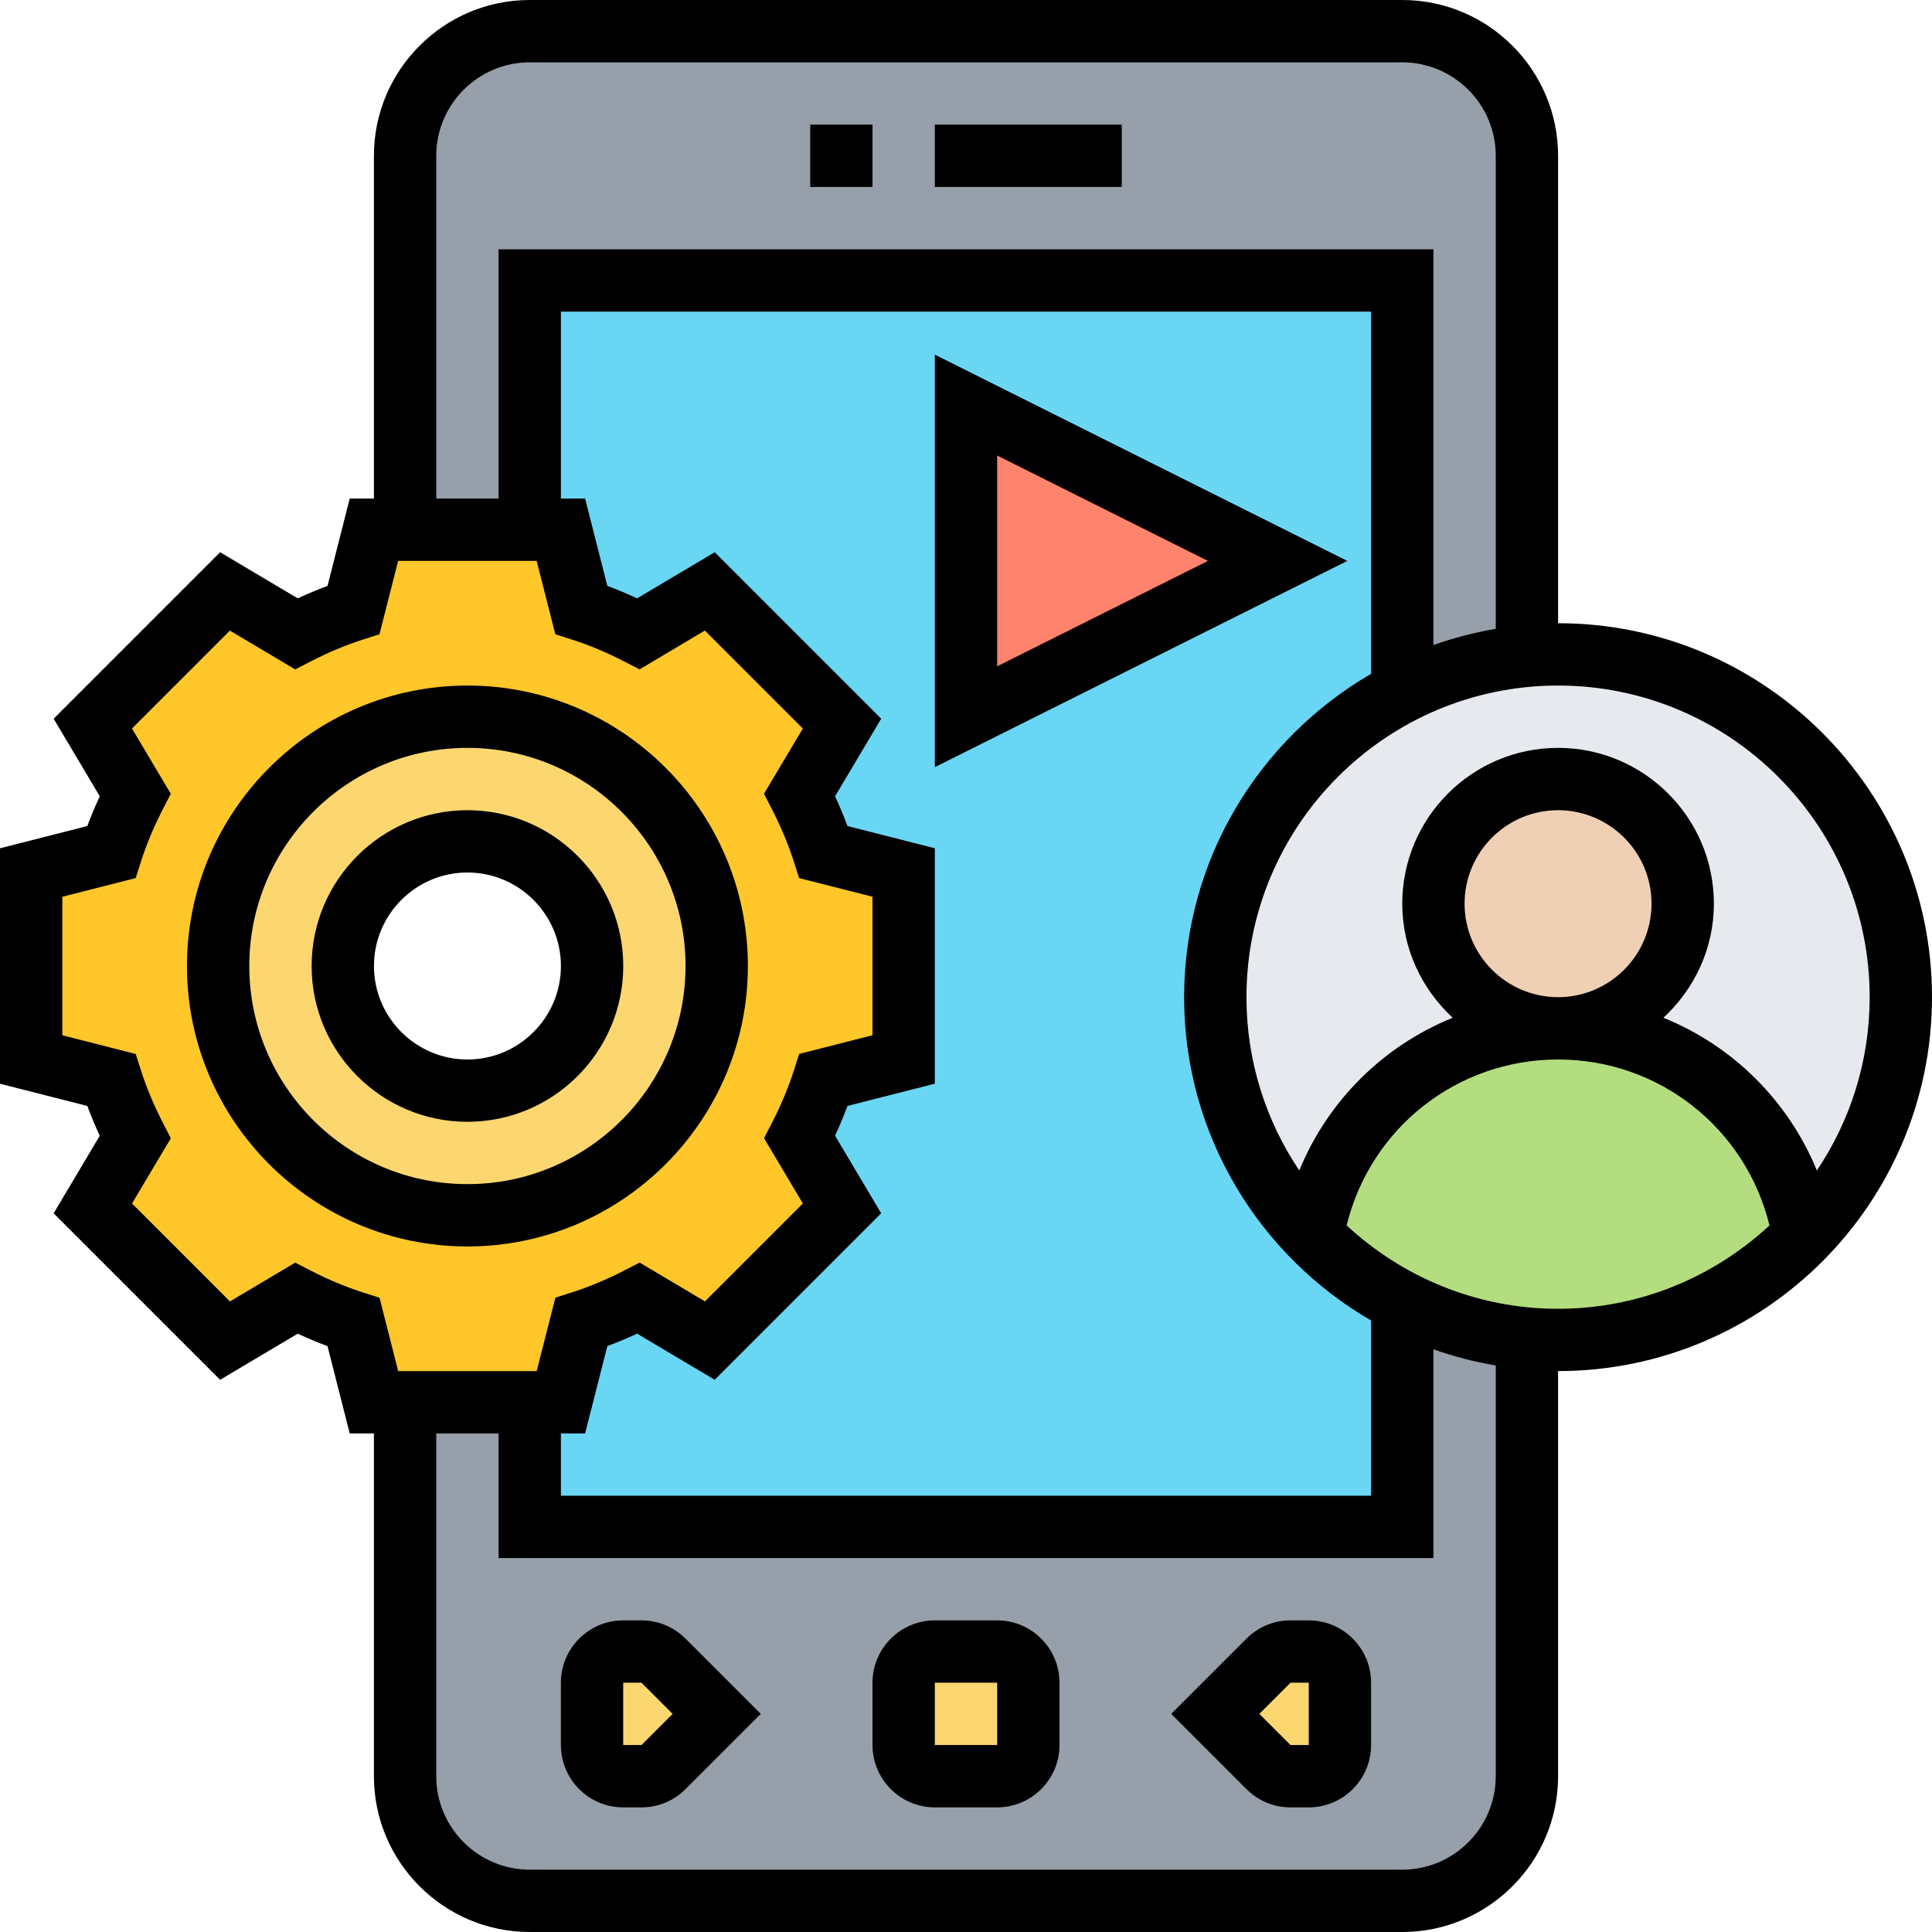 <svg width="61" height="61" viewBox="0 0 61 61" fill="none" xmlns="http://www.w3.org/2000/svg">
<path d="M48.21 20.661V20.71C46.833 20.829 45.534 21.212 44.354 21.803L44.275 21.645V8.855H16.727V16.726H12.791V4.919C12.791 2.745 14.552 0.984 16.727 0.984H44.275C46.449 0.984 48.21 2.745 48.21 4.919V20.661Z" fill="#969FAA"/>
<path d="M48.21 42.307V56.081C48.21 58.255 46.449 60.016 44.275 60.016H16.727C14.552 60.016 12.791 58.255 12.791 56.081V44.274H16.727V48.21H44.275V41.323L44.354 41.165C45.534 41.756 46.833 42.139 48.21 42.257V42.307Z" fill="#969FAA"/>
<path d="M22.629 54.113L20.947 55.795C20.77 55.972 20.514 56.081 20.258 56.081H19.678C19.137 56.081 18.694 55.638 18.694 55.097V53.129C18.694 52.588 19.137 52.145 19.678 52.145H20.258C20.514 52.145 20.77 52.253 20.947 52.431L22.629 54.113Z" fill="#FCD770"/>
<path d="M32.468 53.129V55.097C32.468 55.638 32.026 56.081 31.484 56.081H29.517C28.976 56.081 28.533 55.638 28.533 55.097V53.129C28.533 52.588 28.976 52.145 29.517 52.145H31.484C32.026 52.145 32.468 52.588 32.468 53.129Z" fill="#FCD770"/>
<path d="M42.307 55.097C42.307 55.638 41.864 56.081 41.323 56.081H40.743C40.487 56.081 40.231 55.972 40.054 55.795L38.372 54.113L40.054 52.431C40.231 52.253 40.487 52.145 40.743 52.145H41.323C41.864 52.145 42.307 52.588 42.307 53.129V55.097Z" fill="#FCD770"/>
<path d="M16.727 8.855V16.726H17.71L18.35 19.254C18.98 19.451 19.58 19.717 20.16 20.012L22.413 18.674L26.585 22.846L25.247 25.099C25.542 25.679 25.808 26.279 26.005 26.909L28.533 27.548V33.452L26.005 34.091C25.808 34.721 25.542 35.321 25.247 35.901L26.585 38.154L22.413 42.326L20.16 40.988C19.58 41.283 18.98 41.549 18.35 41.746L17.71 44.274H16.727V48.21H44.275V8.855H16.727Z" fill="#69D6F4"/>
<path d="M49.194 42.306C55.171 42.306 60.017 37.461 60.017 31.484C60.017 25.507 55.171 20.661 49.194 20.661C43.217 20.661 38.372 25.507 38.372 31.484C38.372 37.461 43.217 42.306 49.194 42.306Z" fill="#E6E9ED"/>
<path d="M56.947 39.03C54.989 41.057 52.244 42.306 49.194 42.306C48.859 42.306 48.535 42.287 48.21 42.257C46.833 42.139 45.534 41.755 44.353 41.165C43.261 40.624 42.277 39.896 41.441 39.03C42.071 35.301 45.298 32.468 49.194 32.468C53.09 32.468 56.317 35.301 56.947 39.03Z" fill="#B4DD7F"/>
<path d="M49.194 32.468C51.368 32.468 53.13 30.706 53.13 28.532C53.13 26.359 51.368 24.597 49.194 24.597C47.021 24.597 45.259 26.359 45.259 28.532C45.259 30.706 47.021 32.468 49.194 32.468Z" fill="#F0D0B4"/>
<path d="M40.339 17.71L30.5 22.629V12.79L40.339 17.71Z" fill="#FF826E"/>
<path d="M28.533 27.548V33.452L26.005 34.091C25.808 34.721 25.542 35.321 25.247 35.901L26.585 38.154L22.414 42.326L20.16 40.988C19.58 41.283 18.98 41.549 18.35 41.746L17.711 44.274H16.727H12.791H11.807L11.168 41.746C10.538 41.549 9.938 41.283 9.358 40.988L7.105 42.326L2.933 38.154L4.271 35.901C3.976 35.321 3.71 34.721 3.513 34.091L0.985 33.452V27.548L3.513 26.909C3.71 26.279 3.976 25.679 4.271 25.099L2.933 22.846L7.105 18.674L9.358 20.012C9.938 19.717 10.538 19.451 11.168 19.254L11.807 16.726H12.791H16.727H17.711L18.35 19.254C18.98 19.451 19.58 19.717 20.16 20.012L22.414 18.674L26.585 22.846L25.247 25.099C25.542 25.679 25.808 26.279 26.005 26.909L28.533 27.548ZM22.63 30.5C22.63 26.151 19.108 22.629 14.759 22.629C10.41 22.629 6.888 26.151 6.888 30.5C6.888 34.849 10.41 38.371 14.759 38.371C19.108 38.371 22.63 34.849 22.63 30.5Z" fill="#FFC729"/>
<path d="M14.759 22.629C19.108 22.629 22.63 26.151 22.63 30.5C22.63 34.849 19.108 38.371 14.759 38.371C10.41 38.371 6.888 34.849 6.888 30.5C6.888 26.151 10.41 22.629 14.759 22.629ZM18.695 30.5C18.695 28.326 16.933 26.564 14.759 26.564C12.585 26.564 10.824 28.326 10.824 30.5C10.824 32.674 12.585 34.435 14.759 34.435C16.933 34.435 18.695 32.674 18.695 30.5Z" fill="#FCD770"/>
<path d="M23.613 30.5C23.613 25.618 19.64 21.645 14.758 21.645C9.876 21.645 5.903 25.618 5.903 30.5C5.903 35.382 9.876 39.355 14.758 39.355C19.64 39.355 23.613 35.382 23.613 30.5ZM7.871 30.5C7.871 26.702 10.96 23.613 14.758 23.613C18.556 23.613 21.645 26.702 21.645 30.5C21.645 34.298 18.556 37.387 14.758 37.387C10.96 37.387 7.871 34.298 7.871 30.5Z" fill="black"/>
<path d="M19.678 30.5C19.678 27.788 17.471 25.581 14.758 25.581C12.046 25.581 9.839 27.788 9.839 30.5C9.839 33.213 12.046 35.419 14.758 35.419C17.471 35.419 19.678 33.213 19.678 30.5ZM11.807 30.5C11.807 28.873 13.131 27.548 14.758 27.548C16.386 27.548 17.71 28.873 17.71 30.5C17.71 32.127 16.386 33.452 14.758 33.452C13.131 33.452 11.807 32.127 11.807 30.5Z" fill="black"/>
<path d="M29.516 3.935H35.419V5.903H29.516V3.935Z" fill="black"/>
<path d="M25.581 3.935H27.548V5.903H25.581V3.935Z" fill="black"/>
<path d="M20.254 51.161H19.677C18.592 51.161 17.709 52.044 17.709 53.129V55.097C17.709 56.182 18.592 57.065 19.677 57.065H20.254C20.779 57.065 21.273 56.86 21.645 56.488L24.02 54.113L21.645 51.738C21.273 51.366 20.779 51.161 20.254 51.161ZM20.254 55.097H19.677V53.129H20.254L21.238 54.113L20.254 55.097Z" fill="black"/>
<path d="M31.484 51.161H29.516C28.431 51.161 27.548 52.044 27.548 53.129V55.097C27.548 56.182 28.431 57.065 29.516 57.065H31.484C32.569 57.065 33.452 56.182 33.452 55.097V53.129C33.452 52.044 32.569 51.161 31.484 51.161ZM29.516 55.097V53.129H31.484L31.485 55.097H29.516Z" fill="black"/>
<path d="M41.322 51.161H40.746C40.22 51.161 39.727 51.366 39.355 51.738L36.98 54.113L39.355 56.488C39.727 56.86 40.22 57.065 40.746 57.065H41.322C42.407 57.065 43.29 56.182 43.29 55.097V53.129C43.29 52.044 42.407 51.161 41.322 51.161ZM40.746 55.097L39.762 54.113L40.746 53.129H41.322L41.323 55.097H40.746Z" fill="black"/>
<path d="M49.194 19.677V4.919C49.194 2.207 46.987 0 44.274 0H16.726C14.013 0 11.806 2.207 11.806 4.919V15.742H11.042L10.341 18.499C10.027 18.616 9.712 18.747 9.4 18.892L6.95 17.436L1.694 22.692L3.15 25.141C3.006 25.453 2.874 25.768 2.757 26.081L0 26.784V34.217L2.757 34.919C2.874 35.232 3.005 35.547 3.15 35.859L1.694 38.309L6.95 43.565L9.4 42.109C9.712 42.253 10.026 42.385 10.341 42.502L11.042 45.258H11.806V56.081C11.806 58.793 14.013 61 16.726 61H44.274C46.987 61 49.194 58.793 49.194 56.081V43.29C55.704 43.29 61 37.994 61 31.484C61 24.974 55.704 19.677 49.194 19.677ZM13.774 4.919C13.774 3.292 15.098 1.968 16.726 1.968H44.274C45.901 1.968 47.226 3.292 47.226 4.919V19.855C46.548 19.97 45.892 20.142 45.258 20.366V7.871H15.742V15.742H13.774V4.919ZM17.71 45.258H18.474L19.176 42.501C19.489 42.384 19.804 42.253 20.116 42.108L22.566 43.564L27.822 38.308L26.366 35.858C26.51 35.546 26.642 35.232 26.759 34.918L29.516 34.216V26.783L26.759 26.081C26.642 25.768 26.511 25.453 26.366 25.141L27.822 22.692L22.566 17.436L20.116 18.892C19.804 18.748 19.491 18.616 19.176 18.499L18.474 15.742H17.71V9.839H43.29V21.275C39.767 23.321 37.387 27.125 37.387 31.484C37.387 35.842 39.767 39.647 43.29 41.693V47.226H17.71V45.258ZM9.806 40.115L9.321 39.865L7.26 41.091L4.168 37.999L5.394 35.938L5.144 35.453C4.86 34.904 4.627 34.347 4.451 33.797L4.285 33.278L1.968 32.687V28.314L4.284 27.724L4.45 27.205C4.626 26.655 4.859 26.098 5.143 25.548L5.393 25.063L4.167 23.002L7.259 19.91L9.32 21.136L9.805 20.886C10.354 20.602 10.911 20.369 11.461 20.193L11.981 20.027L12.571 17.71H16.944L17.534 20.026L18.053 20.192C18.604 20.368 19.16 20.601 19.709 20.885L20.194 21.134L22.255 19.909L25.348 23.001L24.122 25.062L24.372 25.547C24.655 26.097 24.888 26.654 25.064 27.204L25.23 27.724L27.548 28.313V32.686L25.232 33.276L25.066 33.795C24.89 34.346 24.657 34.902 24.373 35.451L24.123 35.936L25.349 37.997L22.257 41.089L20.196 39.864L19.711 40.113C19.162 40.397 18.605 40.63 18.055 40.806L17.535 40.972L16.945 43.29H12.572L11.983 40.974L11.463 40.808C10.912 40.632 10.355 40.399 9.806 40.115ZM47.226 56.081C47.226 57.708 45.901 59.032 44.274 59.032H16.726C15.098 59.032 13.774 57.708 13.774 56.081V45.258H15.742V49.194H45.258V42.602C45.892 42.827 46.548 42.998 47.226 43.112V56.081ZM49.194 41.323C46.616 41.323 44.274 40.318 42.518 38.691C43.266 35.627 45.995 33.452 49.194 33.452C52.392 33.452 55.121 35.627 55.869 38.691C54.113 40.318 51.771 41.323 49.194 41.323ZM46.242 28.532C46.242 26.905 47.566 25.581 49.194 25.581C50.821 25.581 52.145 26.905 52.145 28.532C52.145 30.16 50.821 31.484 49.194 31.484C47.566 31.484 46.242 30.16 46.242 28.532ZM57.365 36.956C56.456 34.742 54.7 33.016 52.519 32.134C53.492 31.235 54.113 29.959 54.113 28.532C54.113 25.82 51.906 23.613 49.194 23.613C46.481 23.613 44.274 25.82 44.274 28.532C44.274 29.959 44.895 31.235 45.868 32.134C43.687 33.016 41.931 34.742 41.023 36.956C39.971 35.391 39.355 33.508 39.355 31.484C39.355 26.059 43.769 21.645 49.194 21.645C54.619 21.645 59.032 26.059 59.032 31.484C59.032 33.508 58.416 35.391 57.365 36.956Z" fill="black"/>
<path d="M29.516 11.198V24.221L42.539 17.71L29.516 11.198ZM31.484 14.382L38.139 17.71L31.484 21.037V14.382Z" fill="black"/>
</svg>
